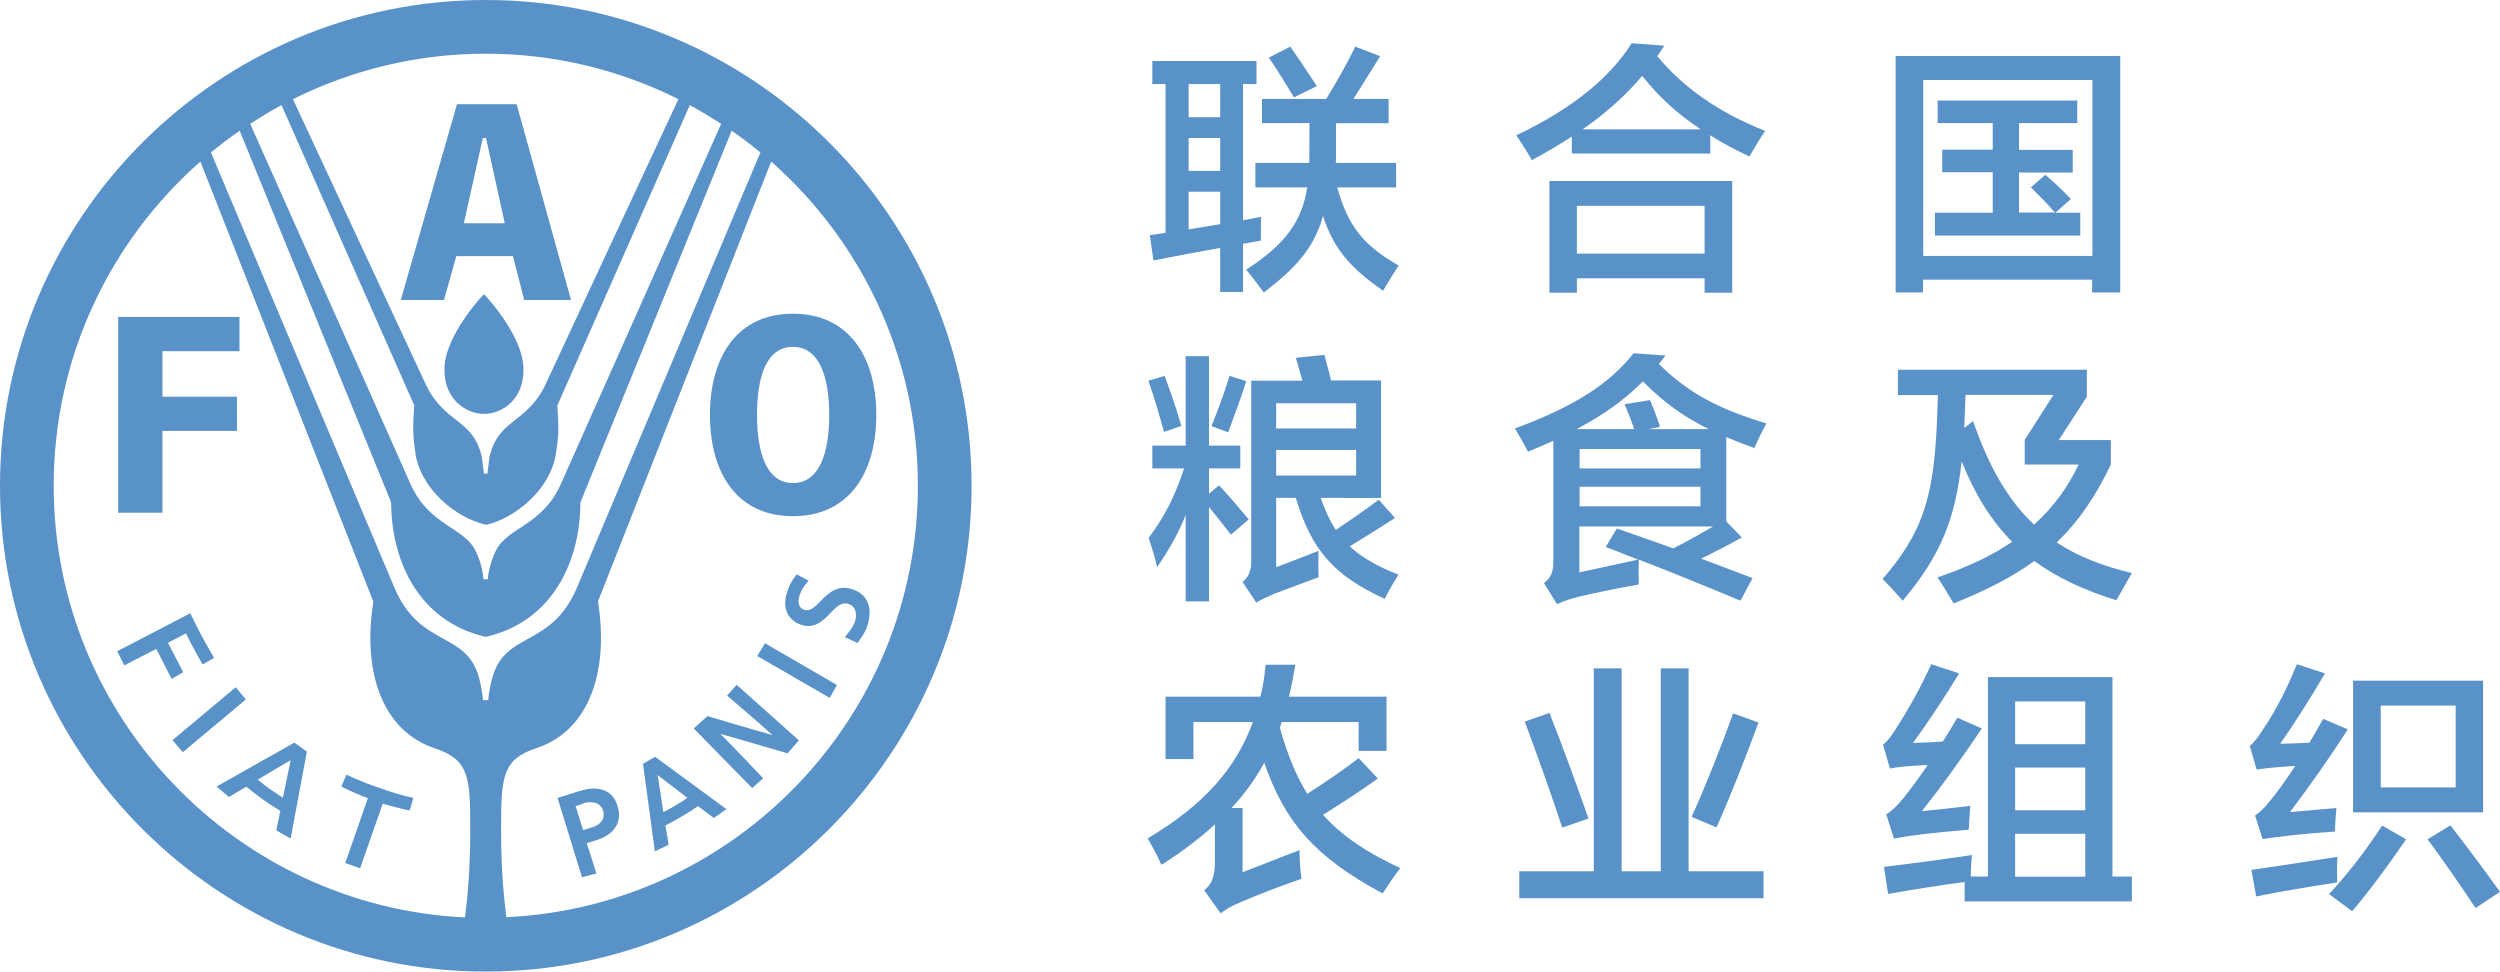 <?xml version="1.0" encoding="utf-8"?>
<!-- Generator: Adobe Illustrator 26.2.1, SVG Export Plug-In . SVG Version: 6.00 Build 0)  -->
<svg version="1.1" id="Layer_1" xmlns="http://www.w3.org/2000/svg" xmlns:xlink="http://www.w3.org/1999/xlink" x="0px" y="0px" viewBox="0 0 109.41 42.52" style="enable-background:new 0 0 109.41 42.52;" xml:space="preserve">
  <style type="text/css">
	.st0{fill:#5892C9;}
</style>
  <g>
    <path class="st0" d="M21.26,42.52C9.54,42.52,0,32.98,0,21.26C0,9.54,9.54,0,21.26,0c11.72,0,21.26,9.54,21.26,21.26
		C42.52,32.98,32.98,42.52,21.26,42.52z M21.18,12.88c0.03,0,1.73,1.82,1.73,3.28c0,1.58-1.23,1.95-1.65,1.95c-0.02,0-0.05,0-0.07,0
		h-0.02c-0.03,0-0.05,0-0.07,0c-0.41,0-1.65-0.38-1.65-1.95C19.45,14.7,21.15,12.88,21.18,12.88z M5.17,22.44h1.94v-3.58h3.26v-1.5
		H7.11v-1.99h3.37v-1.5H5.17V22.44z M22.94,13.13h2.05l-2.38-8.57h-2.61l-2.46,8.57h1.89l0.54-1.92h2.48L22.94,13.13z M22.09,9.77
		H20.3l0.83-3.73h0.14L22.09,9.77z M31.07,18.16c0,2.52,1.17,4.43,3.63,4.43c2.47,0,3.65-1.91,3.65-4.43c0-2.52-1.18-4.43-3.65-4.43
		C32.24,13.73,31.07,15.64,31.07,18.16z M33.13,18.16c0-1.65,0.4-2.98,1.57-2.98c1.17,0,1.59,1.34,1.59,2.98
		c0,1.64-0.42,2.98-1.59,2.98C33.54,21.14,33.13,19.8,33.13,18.16z M20.35,40.15c0.11-0.83,0.23-2.16,0.23-3.72
		c0-0.43,0-0.14,0-0.26c0-2.19-0.08-2.94-1.55-3.42c-2.26-0.75-3.19-3.28-2.69-6.42L8.77,7.07c-3.94,3.47-6.42,8.54-6.42,14.19
		C2.35,31.38,10.35,39.67,20.35,40.15z M21.25,27.87c-3.01-0.7-4.13-3.44-4.13-5.88L10.49,5.72c-0.43,0.3-0.85,0.62-1.26,0.95
		c1.46,3.45,8,18.98,8.01,19c1.16,2.79,3.26,1.86,3.77,4.17c0.12,0.56,0.13,0.8,0.13,0.8h0.23c0,0,0-0.24,0.13-0.8
		c0.51-2.3,2.61-1.38,3.77-4.17c0.01-0.02,6.55-15.55,8.01-19c-0.41-0.33-0.82-0.65-1.26-0.95L25.4,21.99
		c0,2.44-1.12,5.18-4.13,5.88H21.25z M21.25,22.96c-1.28-0.29-2.87-1.56-3.08-3.19c-0.07-0.62-0.13-0.79-0.04-2.03L12.32,4.6
		c-0.47,0.25-0.92,0.53-1.37,0.82C12.69,9.32,18,21.24,18,21.26c0.84,1.77,2.31,1.81,2.82,2.86c0.31,0.63,0.33,1.19,0.34,1.23h0.19
		c0-0.05,0.04-0.6,0.34-1.23c0.51-1.05,1.99-1.09,2.82-2.86c0-0.01,5.32-11.93,7.05-15.84c-0.44-0.29-0.9-0.56-1.37-0.82l-5.8,13.15
		c0.09,1.24,0.03,1.41-0.05,2.03c-0.21,1.63-1.8,2.9-3.07,3.19H21.25z M21.33,20.73l0.09-0.72c0.37-1.66,1.58-1.46,2.41-3.09
		c0-0.01,0.01-0.02,0.01-0.02c0.02-0.06,4.13-8.87,5.85-12.56c-2.54-1.27-5.4-1.99-8.43-1.99c-3.03,0-5.89,0.72-8.44,1.99
		c1.71,3.68,5.82,12.5,5.85,12.56c0,0,0.01,0.02,0.01,0.02c0.83,1.63,2.04,1.43,2.41,3.09l0.09,0.72H21.33z M40.17,21.26
		c0-5.65-2.49-10.72-6.42-14.19l-7.58,19.25c0.5,3.15-0.43,5.67-2.69,6.42c-1.47,0.48-1.55,1.23-1.55,3.42c0,0.12,0-0.16,0,0.26
		c0,1.56,0.12,2.89,0.23,3.72C32.17,39.67,40.17,31.38,40.17,21.26z M8.33,26.84c0,0,0.28,0.59,0.51,1.02
		c0.23,0.42,0.53,0.93,0.53,0.93l-0.5,0.29c0,0-0.38-0.63-0.73-1.36c-0.1,0.05-0.69,0.36-0.79,0.41c0.06,0.11,0.67,1.29,0.67,1.29
		l-0.51,0.29c0,0-0.62-1.21-0.67-1.31c-0.11,0.05-1.4,0.72-1.4,0.72L5.13,28.5l3.16-1.64L8.33,26.84z M10.32,30.08l0.44,0.53
		L8,32.92l-0.45-0.53l2.74-2.29L10.32,30.08z M12.88,32.5l0.55,0.39l-0.71,3.81l-0.63-0.36c0,0,0.16-0.78,0.18-0.85
		c-0.03-0.03-0.4-0.24-0.75-0.49c-0.36-0.26-0.71-0.55-0.74-0.57c-0.07,0.04-0.76,0.45-0.76,0.45l-0.54-0.46l3.37-1.9L12.88,32.5z
		 M11.28,34.12c0.06,0.06,0.3,0.24,0.54,0.42c0.25,0.17,0.49,0.33,0.56,0.37c0.04-0.16,0.29-1.41,0.34-1.64
		C12.52,33.38,11.43,34.03,11.28,34.12z M15.16,33.9c0,0,0.58,0.29,1.41,0.57c0.56,0.2,1.05,0.35,1.52,0.45l-0.16,0.55
		c0,0-0.45-0.08-1.18-0.3c-0.04,0.12-0.99,2.83-0.99,2.83l-0.65-0.23c0,0,0.95-2.72,0.99-2.84c-0.68-0.25-1.16-0.51-1.16-0.51
		L15.16,33.9z M26.53,34.63c0.24,0.12,0.41,0.34,0.5,0.66c0.04,0.13,0.06,0.26,0.06,0.38c0,0.5-0.35,0.9-0.99,1.1
		c0,0-0.32,0.1-0.42,0.13c0.04,0.11,0.42,1.33,0.42,1.33l-0.63,0.16l-1.07-3.47l0.96-0.3C25.84,34.47,26.23,34.47,26.53,34.63z
		 M25.19,35.28c0.03,0.11,0.3,0.95,0.33,1.05c0.13-0.04,0.42-0.13,0.42-0.13c0.1-0.03,0.32-0.12,0.43-0.33
		c0.04-0.07,0.05-0.14,0.05-0.22c0-0.06-0.01-0.12-0.03-0.19c-0.04-0.12-0.12-0.22-0.23-0.28c-0.19-0.1-0.46-0.08-0.62-0.03
		C25.54,35.17,25.28,35.25,25.19,35.28z M28.67,33.12l3.12,2.29l-0.55,0.39c0,0-0.63-0.47-0.69-0.52c-0.04,0.02-0.36,0.25-0.71,0.45
		c-0.33,0.2-0.68,0.37-0.72,0.4c0.02,0.08,0.14,0.84,0.14,0.84l-0.6,0.29l-0.52-3.83L28.67,33.12z M29.03,35.54
		c0.09-0.04,0.34-0.17,0.58-0.32c0.22-0.13,0.39-0.24,0.47-0.31c-0.13-0.09-1.1-0.84-1.3-0.99C28.82,34.17,29.01,35.38,29.03,35.54z
		 M32.24,29.97l2.72,2.43l-0.49,0.57c0,0-2.55-0.75-2.94-0.85c0.29,0.28,1.87,1.94,1.87,1.94l-0.48,0.43l-2.56-2.61l0.6-0.54
		c0,0,2.46,0.73,2.85,0.83c-0.29-0.27-1.99-1.73-1.99-1.73L32.24,29.97z M33.48,28.15l3.15,1.83l-0.32,0.56l-3.17-1.83L33.48,28.15z
		 M34.85,25.13l0.54,0.28l-0.05,0.06c-0.18,0.21-0.25,0.32-0.34,0.56c-0.04,0.11-0.09,0.32-0.01,0.48c0.04,0.09,0.11,0.15,0.22,0.18
		c0.24,0.08,0.45-0.13,0.69-0.37c0.33-0.34,0.75-0.76,1.41-0.53c0.68,0.23,0.91,0.83,0.63,1.65c-0.09,0.25-0.24,0.46-0.38,0.66
		l-0.03,0.04l-0.56-0.26l0.06-0.07c0.07-0.08,0.3-0.35,0.39-0.62c0.08-0.24,0.08-0.64-0.29-0.76c-0.3-0.1-0.53,0.13-0.79,0.4
		c-0.32,0.34-0.69,0.71-1.29,0.51c-0.27-0.09-0.46-0.26-0.58-0.48c-0.14-0.27-0.14-0.62-0.01-0.99c0.08-0.25,0.22-0.5,0.38-0.7
		L34.85,25.13z" />
  </g>
  <g>
    <path class="st0" d="M50.41,2.67h4.58v1.01H54.4v5.96l0.79-0.15c-0.01,0.41-0.01,0.72-0.01,1.04l-0.78,0.14v2.11H53.4v-1.93
		c-0.94,0.17-1.88,0.34-2.92,0.55l-0.16-1.11l0.69-0.1V3.68h-0.58V2.67z M52.02,5.13h1.38V3.68h-1.38V5.13z M52.02,7.48h1.38V6.04
		h-1.38V7.48z M53.4,9.81V8.39h-1.38v1.65L53.4,9.81z M55.24,4.33h2.8c0.48-0.79,0.92-1.55,1.27-2.29l1.09,0.42
		c-0.38,0.61-0.78,1.26-1.17,1.87h1.54v1.06h-2.3V6.8c0,0.11,0,0.23-0.01,0.33h2.64V8.2h-2.58c0.49,1.72,1.13,2.52,2.69,3.42
		c-0.24,0.37-0.45,0.7-0.68,1.1c-1.45-1-2.17-1.85-2.63-3.27c-0.37,1.32-1.08,2.2-2.59,3.35c-0.18-0.25-0.49-0.65-0.77-1
		c1.72-1.11,2.44-2.12,2.67-3.6h-2.27V7.13h2.35c0-0.02,0.01-0.06,0.01-0.09l0.01-1.65h-2.08V4.33z M55.53,2.52l0.94-0.48
		c0.34,0.49,0.8,1.17,1.16,1.73l-1,0.49C56.28,3.68,55.91,3.08,55.53,2.52z" />
    <path class="st0" d="M74.85,5.92v0.8h-6.06V5.98c-0.54,0.34-1.12,0.69-1.75,1.03c-0.18-0.33-0.44-0.72-0.68-1.09
		c2.48-1.17,4.13-2.56,5.05-4.03l1.43,0.11l-0.31,0.46c1.11,1.34,2.63,2.44,4.72,3.27c-0.23,0.34-0.46,0.72-0.69,1.12
		C75.93,6.55,75.35,6.25,74.85,5.92z M67.81,7.92h8v4.89H74.6v-0.63h-5.59v0.63h-1.2V7.92z M69.01,11.1h5.59V9.01h-5.59V11.1z
		 M69.26,5.66h5.17c-1.05-0.7-1.86-1.45-2.56-2.34C71.14,4.18,70.29,4.95,69.26,5.66z" />
    <path class="st0" d="M82.96,2.45h9.83V12.8h-1.23v-0.56h-7.4v0.56h-1.2V2.45z M84.17,11.2h7.4V3.5h-7.4V11.2z M84.8,4.4h6.11v0.99
		h-2.55v1.17h2.35v0.99h-2.35V9.3h1.57c-0.39-0.45-0.75-0.8-1.05-1.1l0.63-0.55c0.39,0.33,0.75,0.67,1.12,1.06l-0.68,0.6h1.09v1
		h-6.36v-1h2.53V7.54H85V6.55h2.21V5.39H84.8V4.4z" />
    <path class="st0" d="M50.26,16.66l0.71-0.21c0.27,0.74,0.54,1.51,0.73,2.19l-0.76,0.26C50.73,18.13,50.54,17.48,50.26,16.66z
		 M52.91,22.19v4.13h-1.02v-3.78c-0.33,0.83-0.75,1.55-1.25,2.28c-0.1-0.46-0.26-0.95-0.37-1.28c0.69-0.92,1.14-1.79,1.55-3.04
		h-1.39v-1h1.46v-3.91h1.02v3.91h1.37v1h-1.37v1.11l0.44-0.37c0.45,0.48,0.89,1,1.3,1.49l-0.78,0.67
		C53.55,22.98,53.23,22.58,52.91,22.19z M53.02,18.65c0.32-0.8,0.56-1.45,0.79-2.2l0.73,0.23c-0.22,0.71-0.53,1.54-0.79,2.24
		L53.02,18.65z M56.71,21.79h-0.86v3.03c0.53-0.19,1.25-0.48,1.85-0.71c0,0.33-0.01,0.79,0.01,1.15l-1.93,0.72
		c-0.33,0.14-0.59,0.26-0.8,0.39l-0.6-0.9c0.25-0.19,0.38-0.49,0.38-0.88v-7.93H57c-0.09-0.34-0.2-0.68-0.29-1l1.25-0.13
		c0.1,0.37,0.21,0.76,0.29,1.12h2.19v5.14H57.8c0.19,0.55,0.4,1.01,0.66,1.4c0.62-0.41,1.28-0.87,1.88-1.32l0.71,0.8
		c-0.6,0.38-1.27,0.81-1.98,1.24c0.52,0.48,1.19,0.87,2.13,1.24c-0.22,0.36-0.45,0.75-0.6,1.06C58.35,25.17,57.4,24.07,56.71,21.79z
		 M55.85,18.75h3.5v-1.1h-3.5V18.75z M59.35,20.81v-1.12h-3.5v1.12H59.35z" />
    <path class="st0" d="M71.72,24.49c-0.01,0.4-0.01,0.73,0,1.09c-0.95,0.16-2.01,0.39-2.65,0.54c-0.28,0.07-0.63,0.18-0.93,0.32
		l-0.57-0.92c0.3-0.24,0.41-0.47,0.41-0.94v-5.29c-0.36,0.16-0.72,0.32-1.11,0.48c-0.15-0.31-0.38-0.68-0.57-1.02
		c2.61-0.96,4.17-1.98,5.19-3.29l1.4,0.1l-0.29,0.37c1.31,1.29,2.62,1.97,4.7,2.6c-0.18,0.34-0.37,0.72-0.52,1.08
		c-0.45-0.16-0.85-0.32-1.23-0.48v3.69l0.68,0.7c-0.58,0.33-1.18,0.63-1.78,0.93c0.76,0.29,1.51,0.56,2.25,0.85l-0.53,0.99
		C74.71,25.68,73.2,25.06,71.72,24.49z M72.15,18.78h2.63c-1.11-0.55-1.97-1.17-2.88-2.09c-0.8,0.81-1.73,1.47-2.9,2.09h2.52
		c-0.11-0.33-0.28-0.76-0.42-1.09l1.11-0.18c0.18,0.42,0.32,0.8,0.44,1.17L72.15,18.78z M69.13,20.5h5.29v-0.85h-5.29V20.5z
		 M69.13,22.16h5.29V21.3h-5.29V22.16z M71.69,24.49c-0.48-0.18-0.95-0.38-1.42-0.55l0.49-0.81c0.83,0.29,1.65,0.57,2.47,0.87
		c0.64-0.33,1.2-0.64,1.74-0.96h-5.85v2.01C69.91,24.88,70.69,24.71,71.69,24.49z" />
    <path class="st0" d="M84.79,25.27c1.32-0.45,2.4-0.96,3.27-1.56c-0.93-0.94-1.64-2.09-2.21-3.52c-0.28,2.56-0.93,4.13-2.58,6.1
		c-0.28-0.32-0.6-0.68-0.88-0.95c1.66-1.93,2.21-3.38,2.37-6.67c0.02-0.37,0.03-0.87,0.05-1.38h-1.75v-1.11h8.27v1.18l-1.23,1.9
		h2.28v1.07c-0.67,1.4-1.41,2.49-2.37,3.41c0.92,0.61,2,1.03,3.29,1.34l-0.68,1.19c-1.44-0.45-2.63-1.01-3.59-1.72
		c-0.95,0.7-2.1,1.28-3.53,1.86C85.35,26.17,85.02,25.59,84.79,25.27z M85.96,18.73l0.39-0.3c0.7,2.02,1.54,3.47,2.67,4.53
		c0.84-0.76,1.47-1.62,1.95-2.63h-2.36v-1.08l1.26-1.97h-3.85C86,17.77,85.99,18.25,85.96,18.73z" />
    <path class="st0" d="M55.33,33.38c-0.38,0.7-0.85,1.35-1.43,1.98h0.48v2.81c0.5-0.18,1.7-0.67,2.49-0.96
		c0.01,0.45,0.03,0.83,0.09,1.25c-0.83,0.28-1.97,0.72-2.68,1.03c-0.38,0.15-0.63,0.31-0.86,0.48l-0.72-1.01
		c0.33-0.26,0.47-0.6,0.47-1.22v-1.66c-0.65,0.6-1.42,1.18-2.34,1.77c-0.16-0.37-0.38-0.77-0.6-1.16c2.52-1.5,3.89-3.12,4.6-5.09
		h-2.6v1.62h-1.22v-2.73h4.15c0.12-0.45,0.18-0.92,0.23-1.4h1.3c-0.08,0.48-0.17,0.95-0.28,1.4h4.27v2.37h-1.22V31.6h-3.37
		c-0.02,0.08-0.05,0.17-0.08,0.25c0.33,1.16,0.71,2.1,1.2,2.89c0.75-0.48,1.58-1.04,2.25-1.56l0.84,0.89
		c-0.67,0.48-1.5,1.03-2.4,1.59c0.83,0.92,1.89,1.64,3.38,2.33c-0.31,0.41-0.57,0.8-0.77,1.11C57.55,37.51,56.23,35.99,55.33,33.38z
		" />
    <path class="st0" d="M66.49,38.13h3.26v-8.88h1.22v8.88h1.71v-8.88h1.22v8.88h3.28v1.18H66.49V38.13z M66.73,31.58l1.08-0.38
		c0.6,1.52,1.2,3.18,1.71,4.62l-1.15,0.4C67.88,34.73,67.29,33.08,66.73,31.58z M74.03,35.75c0.53-1.15,1.26-2.97,1.82-4.53
		l1.11,0.4c-0.61,1.65-1.28,3.35-1.84,4.59L74.03,35.75z" />
    <path class="st0" d="M82.55,35.64c0.26-0.16,0.5-0.4,0.79-0.76c0.3-0.38,0.67-0.87,1.02-1.4c-0.71,0.03-1.23,0.08-1.65,0.15
		l-0.3-1.04c0.21-0.16,0.39-0.41,0.62-0.79c0.46-0.7,1.04-1.74,1.49-2.73l1.22,0.4c-0.65,1.07-1.4,2.2-2.02,3.04
		c0.38-0.01,0.88-0.02,1.31-0.06c0.22-0.34,0.42-0.69,0.63-1.04l1.07,0.47c-0.86,1.3-1.85,2.65-2.62,3.62
		c0.65-0.07,1.4-0.14,2.12-0.23c-0.03,0.36-0.06,0.7-0.07,1.04c-1.66,0.14-2.56,0.25-3.27,0.39L82.55,35.64z M82.45,37.94
		c1.15-0.14,2.43-0.31,3.85-0.52c-0.03,0.33-0.05,0.63-0.05,0.94H87v-8.73h5.45v8.73h0.85v1.09h-7.32V38.6
		c-1.07,0.14-2.26,0.33-3.35,0.52L82.45,37.94z M88.19,32.57h3.07V30.7h-3.07V32.57z M88.19,35.46h3.07v-1.87h-3.07V35.46z
		 M88.19,38.37h3.07v-1.88h-3.07V38.37z" />
    <path class="st0" d="M98.69,35.69c0.22-0.15,0.41-0.33,0.64-0.62c0.33-0.4,0.72-0.94,1.12-1.55c-0.77,0.05-1.27,0.09-1.69,0.16
		l-0.3-1.03c0.18-0.15,0.37-0.39,0.62-0.79c0.49-0.72,1.02-1.74,1.44-2.79l1.23,0.4c-0.67,1.14-1.34,2.2-1.96,3.08
		c0.37-0.01,0.86-0.02,1.28-0.05c0.21-0.34,0.4-0.69,0.6-1.04l1.08,0.46c-0.81,1.26-1.65,2.45-2.53,3.62l2.03-0.18
		c-0.03,0.37-0.06,0.71-0.06,1.03c-1.58,0.11-2.42,0.22-3.17,0.33L98.69,35.69z M98.53,38.07c1.11-0.16,2.42-0.36,3.76-0.57
		c-0.01,0.37-0.02,0.76-0.01,1.12c-1.2,0.18-2.5,0.4-3.54,0.61L98.53,38.07z M101.93,39.13c0.85-0.93,1.55-1.82,2.32-3l1.05,0.6
		c-0.81,1.19-1.56,2.2-2.36,3.15L101.93,39.13z M102.98,29.79h5.69v5.76h-5.69V29.79z M104.19,34.46h3.28v-3.58h-3.28V34.46z
		 M106.24,36.73l1-0.61c0.83,1.08,1.49,1.96,2.17,2.91l-1.07,0.71C107.73,38.82,107.03,37.8,106.24,36.73z" />
  </g>
</svg>